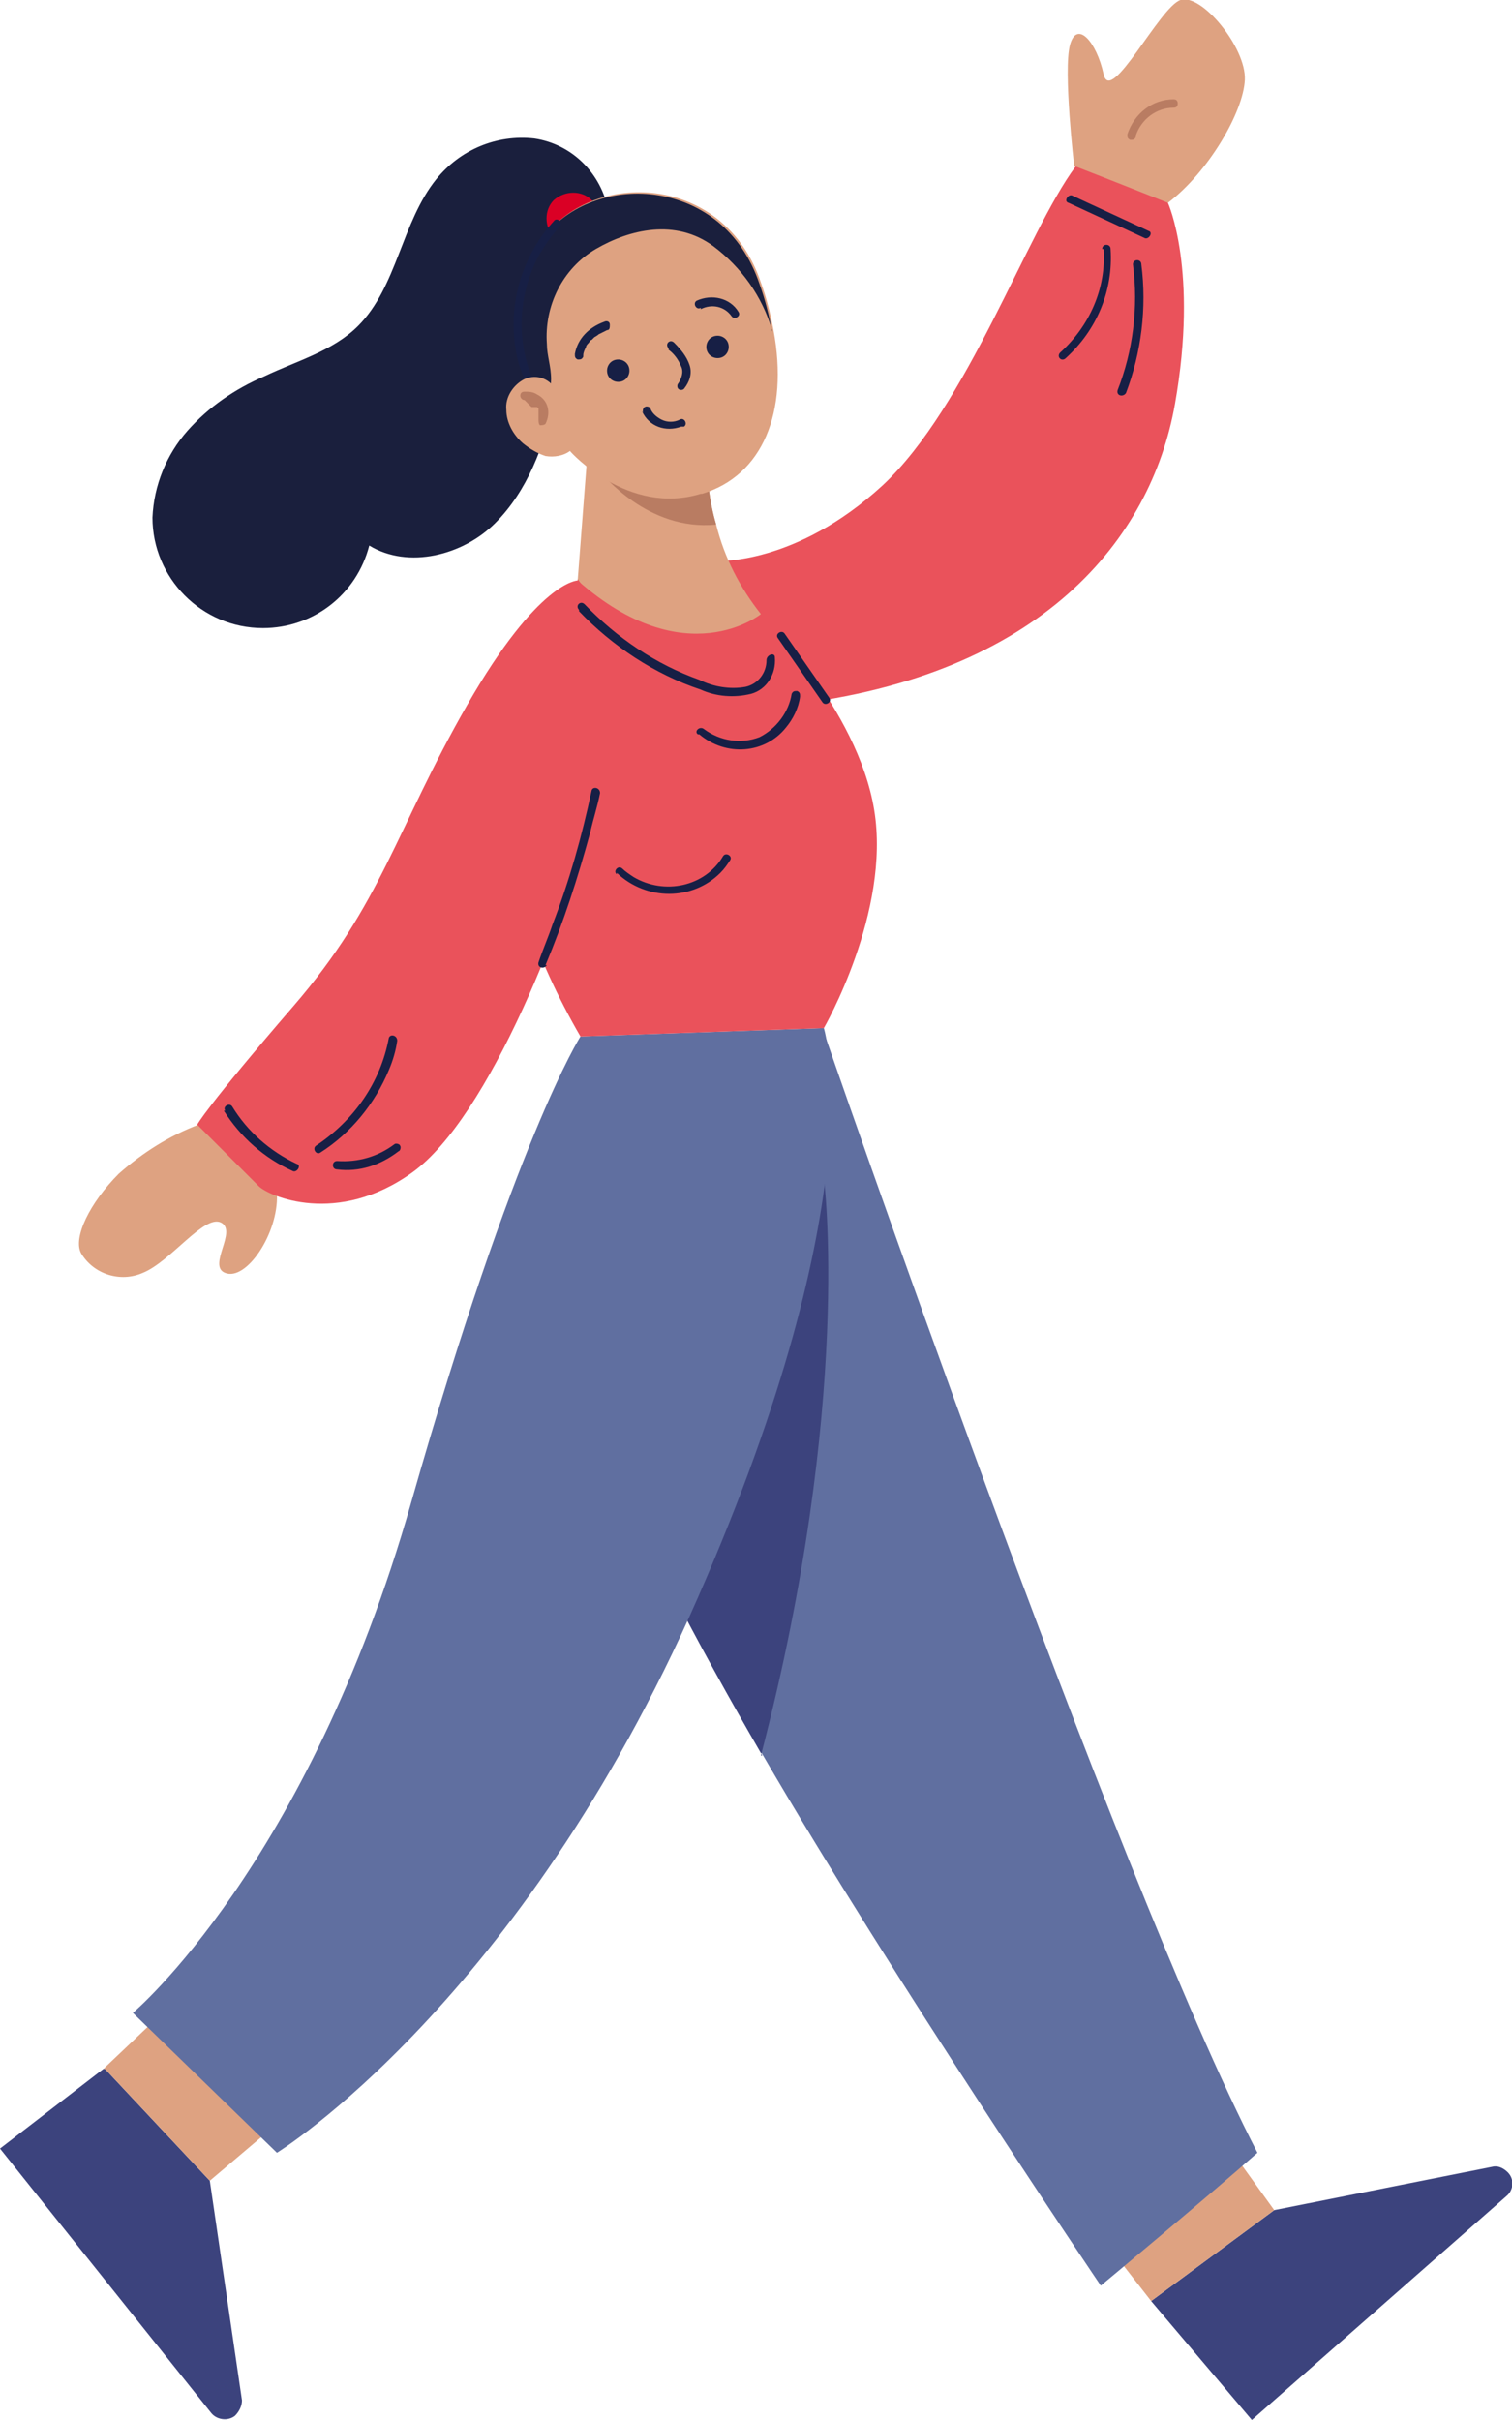 <?xml version="1.0" encoding="UTF-8"?>
<svg id="Laag_1" xmlns="http://www.w3.org/2000/svg" xmlns:xlink="http://www.w3.org/1999/xlink" version="1.1" viewBox="0 0 108.1 173">
  <!-- Generator: Adobe Illustrator 29.6.1, SVG Export Plug-In . SVG Version: 2.1.1 Build 9)  -->
  <defs>
    <style>
      .st0 {
        fill: none;
      }

      .st1 {
        fill: #b97c62;
      }

      .st2 {
        fill: #da0025;
      }

      .st3 {
        fill: #1a1f3d;
      }

      .st4 {
        fill: #3c437d;
      }

      .st5 {
        fill: #606fa0;
      }

      .st6 {
        fill: #ea525b;
      }

      .st7 {
        fill: #171f45;
      }

      .st8 {
        fill: #dea281;
      }

      .st9 {
        clip-path: url(#clippath);
      }
    </style>
    <clipPath id="clippath">
      <rect class="st0" width="108.1" height="173"/>
    </clipPath>
  </defs>
  <g class="st9">
    <g>
      <path class="st8" d="M14.2,80.4c-2.1.8-4,2-5.7,3.5-2.1,2.1-3.3,4.6-2.7,5.7.9,1.5,2.8,2.1,4.4,1.4,2-.8,4.4-4.2,5.6-3.6s-1,3.1.3,3.6c1.5.6,3.8-2.8,3.7-5.6s-5.6-5.1-5.6-5.1"/>
      <path class="st8" d="M76.8,11.9s-.8-6.9-.3-8.7,1.9-.2,2.4,2.1S82.9.5,84.4,0c1.5-.5,4.7,3.4,4.6,5.7s-2.6,6.6-5.5,8.8c-2.6,1.9-6.6-2.6-6.6-2.6"/>
      <path class="st6" d="M51.3,40.1s5.6.3,11.8-5.4c6.1-5.7,10.3-18.1,13.8-22.8,3.1,1.2,6.6,2.6,6.6,2.6,0,0,2.2,4.8.5,14.4s-9.5,19.4-27.6,21.5-5.1-10.2-5.1-10.2"/>
      <path class="st8" d="M54.4,43.9c-3,8.2-9.5,6.7-9.5,6.7l-3.6-9.1.8-10.4,4.8.6,3.6.5c0,1.8.2,3.6.7,5.3.6,2.4,1.7,4.5,3.2,6.4"/>
      <path class="st1" d="M51.2,37.5c-4.9.5-8.2-3.7-8.2-3.7l3.9-2.1,3.6.5c0,1.8.2,3.6.7,5.3"/>
      <path class="st4" d="M82.3,164.5l7.2,8.5,18.2-16c.5-.4.6-1.2.1-1.7-.3-.3-.7-.5-1.1-.4l-15.6,3.1-8.8,6.5Z"/>
      <path class="st8" d="M82.3,164.5l-10.6-13.6,8.8-7.6,10.6,14.7-8.8,6.5Z"/>
      <path class="st4" d="M7.4,147.9l-7.4,5.7,15.1,18.9c.4.5,1.2.6,1.7.2.3-.3.5-.7.5-1.1l-2.3-15.7-7.5-8Z"/>
      <path class="st8" d="M7.4,147.9l13.9-13.2,7.5,9.5-13.8,11.7-7.5-8Z"/>
      <path class="st5" d="M89.9,153.9c-3.5,3.1-11.2,9.5-11.2,9.5,0,0-14.9-22-24.2-38-4.7-8.1-9.1-16.4-11.7-23.2-.2-.5-.4-1.1-.6-1.6-5.9-19.1,16.6-27.1,16.6-27.1,0,0,20.9,60.7,31.1,80.4"/>
      <path class="st4" d="M54.5,125.5c-4.7-8.1-9.1-16.4-11.7-23.2-.2-.5-.4-1.1-.6-1.6l16.7-16.5s2.1,16-4.5,41.3"/>
      <path class="st5" d="M41.5,74.1s-4.7,7.3-12.1,33.3c-7.4,26-19.9,36.5-19.9,36.5l10.3,10s17.4-10.7,30.1-39.7,9-40.7,9-40.7l-17.4.6Z"/>
      <path class="st6" d="M58.9,73.5s4.8-8.3,3.6-15.6-8.1-14-8.1-14c0,0-5.4,4.4-13.1-2.4-8.3,8.2-6.3,21.4.2,32.6l17.4-.6"/>
      <path class="st6" d="M41.3,41.5s-2.8,0-7.9,8.9-6.1,14.2-12.4,21.5-6.9,8.5-6.9,8.5c0,0,3.7,3.7,4.4,4.4s5.6,2.9,11-1,11.1-18,13.5-27.7-1.7-14.7-1.7-14.7"/>
      <path class="st1" d="M81.2,9.7c.4-1.2,1.5-2,2.7-2,.2,0,.3-.1.3-.3,0-.2-.1-.3-.3-.3-1.5,0-2.8,1-3.3,2.5,0,.2,0,.3.2.4.2,0,.3,0,.4-.2"/>
      <path class="st7" d="M39,69c1.3-3.1,2.3-6.2,3.2-9.5.2-.9.5-1.8.7-2.8,0-.4-.5-.5-.6-.2-.7,3.3-1.6,6.5-2.8,9.6-.3.9-.7,1.8-1,2.7-.1.4.4.5.6.2"/>
      <path class="st7" d="M55.6,45.6l3.2,4.6c.2.3.7,0,.5-.3l-3.2-4.6c-.2-.3-.7,0-.5.3"/>
      <path class="st7" d="M41.4,43.7c2.4,2.5,5.4,4.5,8.7,5.6,1.1.5,2.4.6,3.6.3,1.1-.3,1.8-1.4,1.7-2.6,0-.4-.6-.2-.6.2,0,.9-.6,1.7-1.5,1.9-1.1.2-2.3,0-3.3-.5-3.1-1.1-5.9-3-8.2-5.4-.3-.3-.7.1-.4.4"/>
      <path class="st7" d="M50,52.5c1.9,1.6,4.7,1.4,6.2-.5.5-.6.9-1.4,1-2.2,0-.2,0-.3-.2-.4-.2,0-.3,0-.4.2-.2,1.3-1.1,2.5-2.3,3.1-1.3.5-2.8.3-4-.6-.3-.2-.7.2-.4.4"/>
      <path class="st7" d="M44.1,62.4c2.1,2,5.4,2,7.4,0,.3-.3.5-.6.7-.9.2-.3-.3-.6-.5-.3-1.3,2.2-4.2,2.8-6.4,1.5-.3-.2-.6-.4-.8-.6-.3-.3-.7.2-.4.4"/>
      <path class="st7" d="M16,79.4c1.2,1.9,2.9,3.4,4.9,4.3.3.2.7-.4.3-.5-1.9-.9-3.5-2.3-4.6-4.1-.2-.3-.7,0-.5.3"/>
      <path class="st7" d="M76.4,14.5l5.4,2.5c.3.2.7-.4.3-.5l-5.4-2.5c-.3-.2-.7.4-.3.5"/>
      <path class="st7" d="M22.9,82.4c2.2-1.4,3.9-3.5,4.9-5.9.3-.7.5-1.4.6-2.1,0-.4-.5-.5-.6-.2-.6,3.2-2.5,5.9-5.2,7.7-.3.2,0,.7.3.5"/>
      <path class="st7" d="M24.1,83.6c1.6.2,3.1-.3,4.4-1.3.1,0,.2-.3.1-.4,0-.1-.3-.2-.4-.1-1.2.9-2.6,1.3-4.1,1.2-.4,0-.4.6,0,.6"/>
      <path class="st7" d="M78.9,17.8c.2,2.8-1,5.5-3.1,7.4-.3.3.1.7.4.4,2.2-2,3.4-4.8,3.2-7.8,0-.4-.6-.4-.6,0"/>
      <path class="st7" d="M81,18.9c.4,3.1,0,6.2-1.1,9-.1.4.4.5.6.2,1.1-2.9,1.5-6.1,1.1-9.2,0-.4-.6-.4-.6,0"/>
      <path class="st3" d="M43.5,15.1c-.5-2.7-2.6-4.8-5.3-5.2-2.7-.3-5.3.8-7,2.9-2.5,3.1-2.8,7.7-5.6,10.5-1.8,1.8-4.4,2.5-6.7,3.6-2.1.9-4,2.2-5.5,3.9-1.5,1.7-2.4,3.9-2.5,6.2,0,4.3,3.5,7.9,7.9,7.9,3.6,0,6.7-2.4,7.6-5.9,2.8,1.7,6.7.7,9-1.6s3.5-5.5,4.2-8.7.9-6.5,1.8-9.7"/>
      <path class="st2" d="M39.6,17c-.7-.8-.7-2,0-2.7.8-.7,2-.7,2.7,0,.2.2.3.5.4.7-.9.8-1.9,1.5-3,1.9"/>
      <path class="st8" d="M50.1,35.3c-5.2,1.6-9.3-3-9.3-3-.8-1-1.4-2-2-3.1-2.5-4.6-2.5-9,.4-12.6,3.6-4.4,12.6-4.1,15.2,3.6.4,1.1.7,2.3.9,3.4,1.1,5.9-.8,10.4-5.1,11.7"/>
      <path class="st3" d="M55.2,23.6c-.7-2.4-2.2-4.5-4.2-6-2.7-2-6-1.2-8.4.2-2.4,1.4-3.7,4.1-3.5,6.8,0,.8.3,1.6.3,2.5,0,.8-.2,1.6-.7,2.2-2.5-4.6-2.5-9,.4-12.6,3.6-4.4,12.6-4.1,15.2,3.6.4,1.1.7,2.3.9,3.4"/>
      <path class="st7" d="M38,26.9c-1.1-2.8-.9-5.9.5-8.6.4-.7.9-1.4,1.5-2.1.3-.3-.2-.7-.4-.4-2.1,2.3-3.2,5.5-2.8,8.7.1.9.3,1.7.7,2.6.1.4.7.2.6-.2"/>
      <path class="st7" d="M47.8,25c.4.3.7.7.9,1.2.2.4,0,.9-.2,1.2-.1.1-.1.3,0,.4.1.1.3.1.4,0,.4-.5.6-1.1.4-1.7-.2-.6-.6-1.1-1.1-1.6-.3-.3-.7.1-.4.4"/>
      <path class="st7" d="M45,26.5c0,.4-.3.8-.8.8-.4,0-.8-.3-.8-.8,0-.4.3-.8.8-.8,0,0,0,0,0,0,.4,0,.8.3.8.8"/>
      <path class="st7" d="M52.1,24.8c0,.4-.3.8-.8.8-.4,0-.8-.3-.8-.8,0-.4.3-.8.8-.8,0,0,0,0,0,0,.4,0,.8.3.8.8"/>
      <path class="st7" d="M41.7,25.4c0-.2.1-.4.2-.6,0-.1.1-.2.2-.3,0,0,.1-.2.2-.2,0,0,.2-.2.2-.2,0,0,.2-.1.3-.2.2-.1.4-.2.6-.3.2,0,.2-.2.2-.4,0-.2-.2-.3-.4-.2-1.1.4-1.9,1.2-2.1,2.3,0,.2,0,.3.2.4.2,0,.3,0,.4-.2,0,0,0,0,0,0"/>
      <path class="st7" d="M50.1,22.1c.8-.4,1.7-.2,2.2.5.2.3.7,0,.5-.3-.6-1-1.9-1.3-3-.8-.3.2,0,.7.3.5"/>
      <path class="st7" d="M45.9,29.4c.5,1.1,1.7,1.5,2.8,1.1,0,0,.1,0,.2,0,.3-.2,0-.7-.3-.5-.4.2-.9.2-1.3,0-.4-.2-.7-.5-.8-.8,0-.1-.3-.2-.4-.1-.1,0-.2.3-.1.4"/>
      <path class="st8" d="M39.8,28c-.4-.9-1.4-1.3-2.3-.9,0,0,0,0,0,0-.8.4-1.4,1.3-1.3,2.2,0,.9.5,1.8,1.2,2.4.5.4,1,.7,1.6.9.6.1,1.3,0,1.8-.4"/>
      <path class="st1" d="M38,29.1c0,0,.1,0,.2,0h0s0,0,0,0,0,0,0,0h0c0,0,.1,0,.2,0,0,0,0,0,0,0h0c0,0,0,0,.1.1,0,0,0,0,0,0,0,0,0,0,0,0h0s0,0,0,0h0s0,0,0,.1c0,0,0,0,0,.1,0,0,0,.1,0,.2,0,0,0,0,0,0,0,0,0,0,0,0,0,0,0,.1,0,.2,0,0,0,0,0,0,0,0,0,0,0,0,0,0,0,.1,0,.2,0,0,0,0,0,0,0,0,0,0,0,0,0,.1,0,.3.1.4.1,0,.3,0,.4-.1.4-.8.2-1.7-.6-2.1-.3-.2-.6-.2-.9-.2-.2,0-.3.1-.3.3,0,.1.1.3.3.3"/>
    </g>
  </g>
</svg>